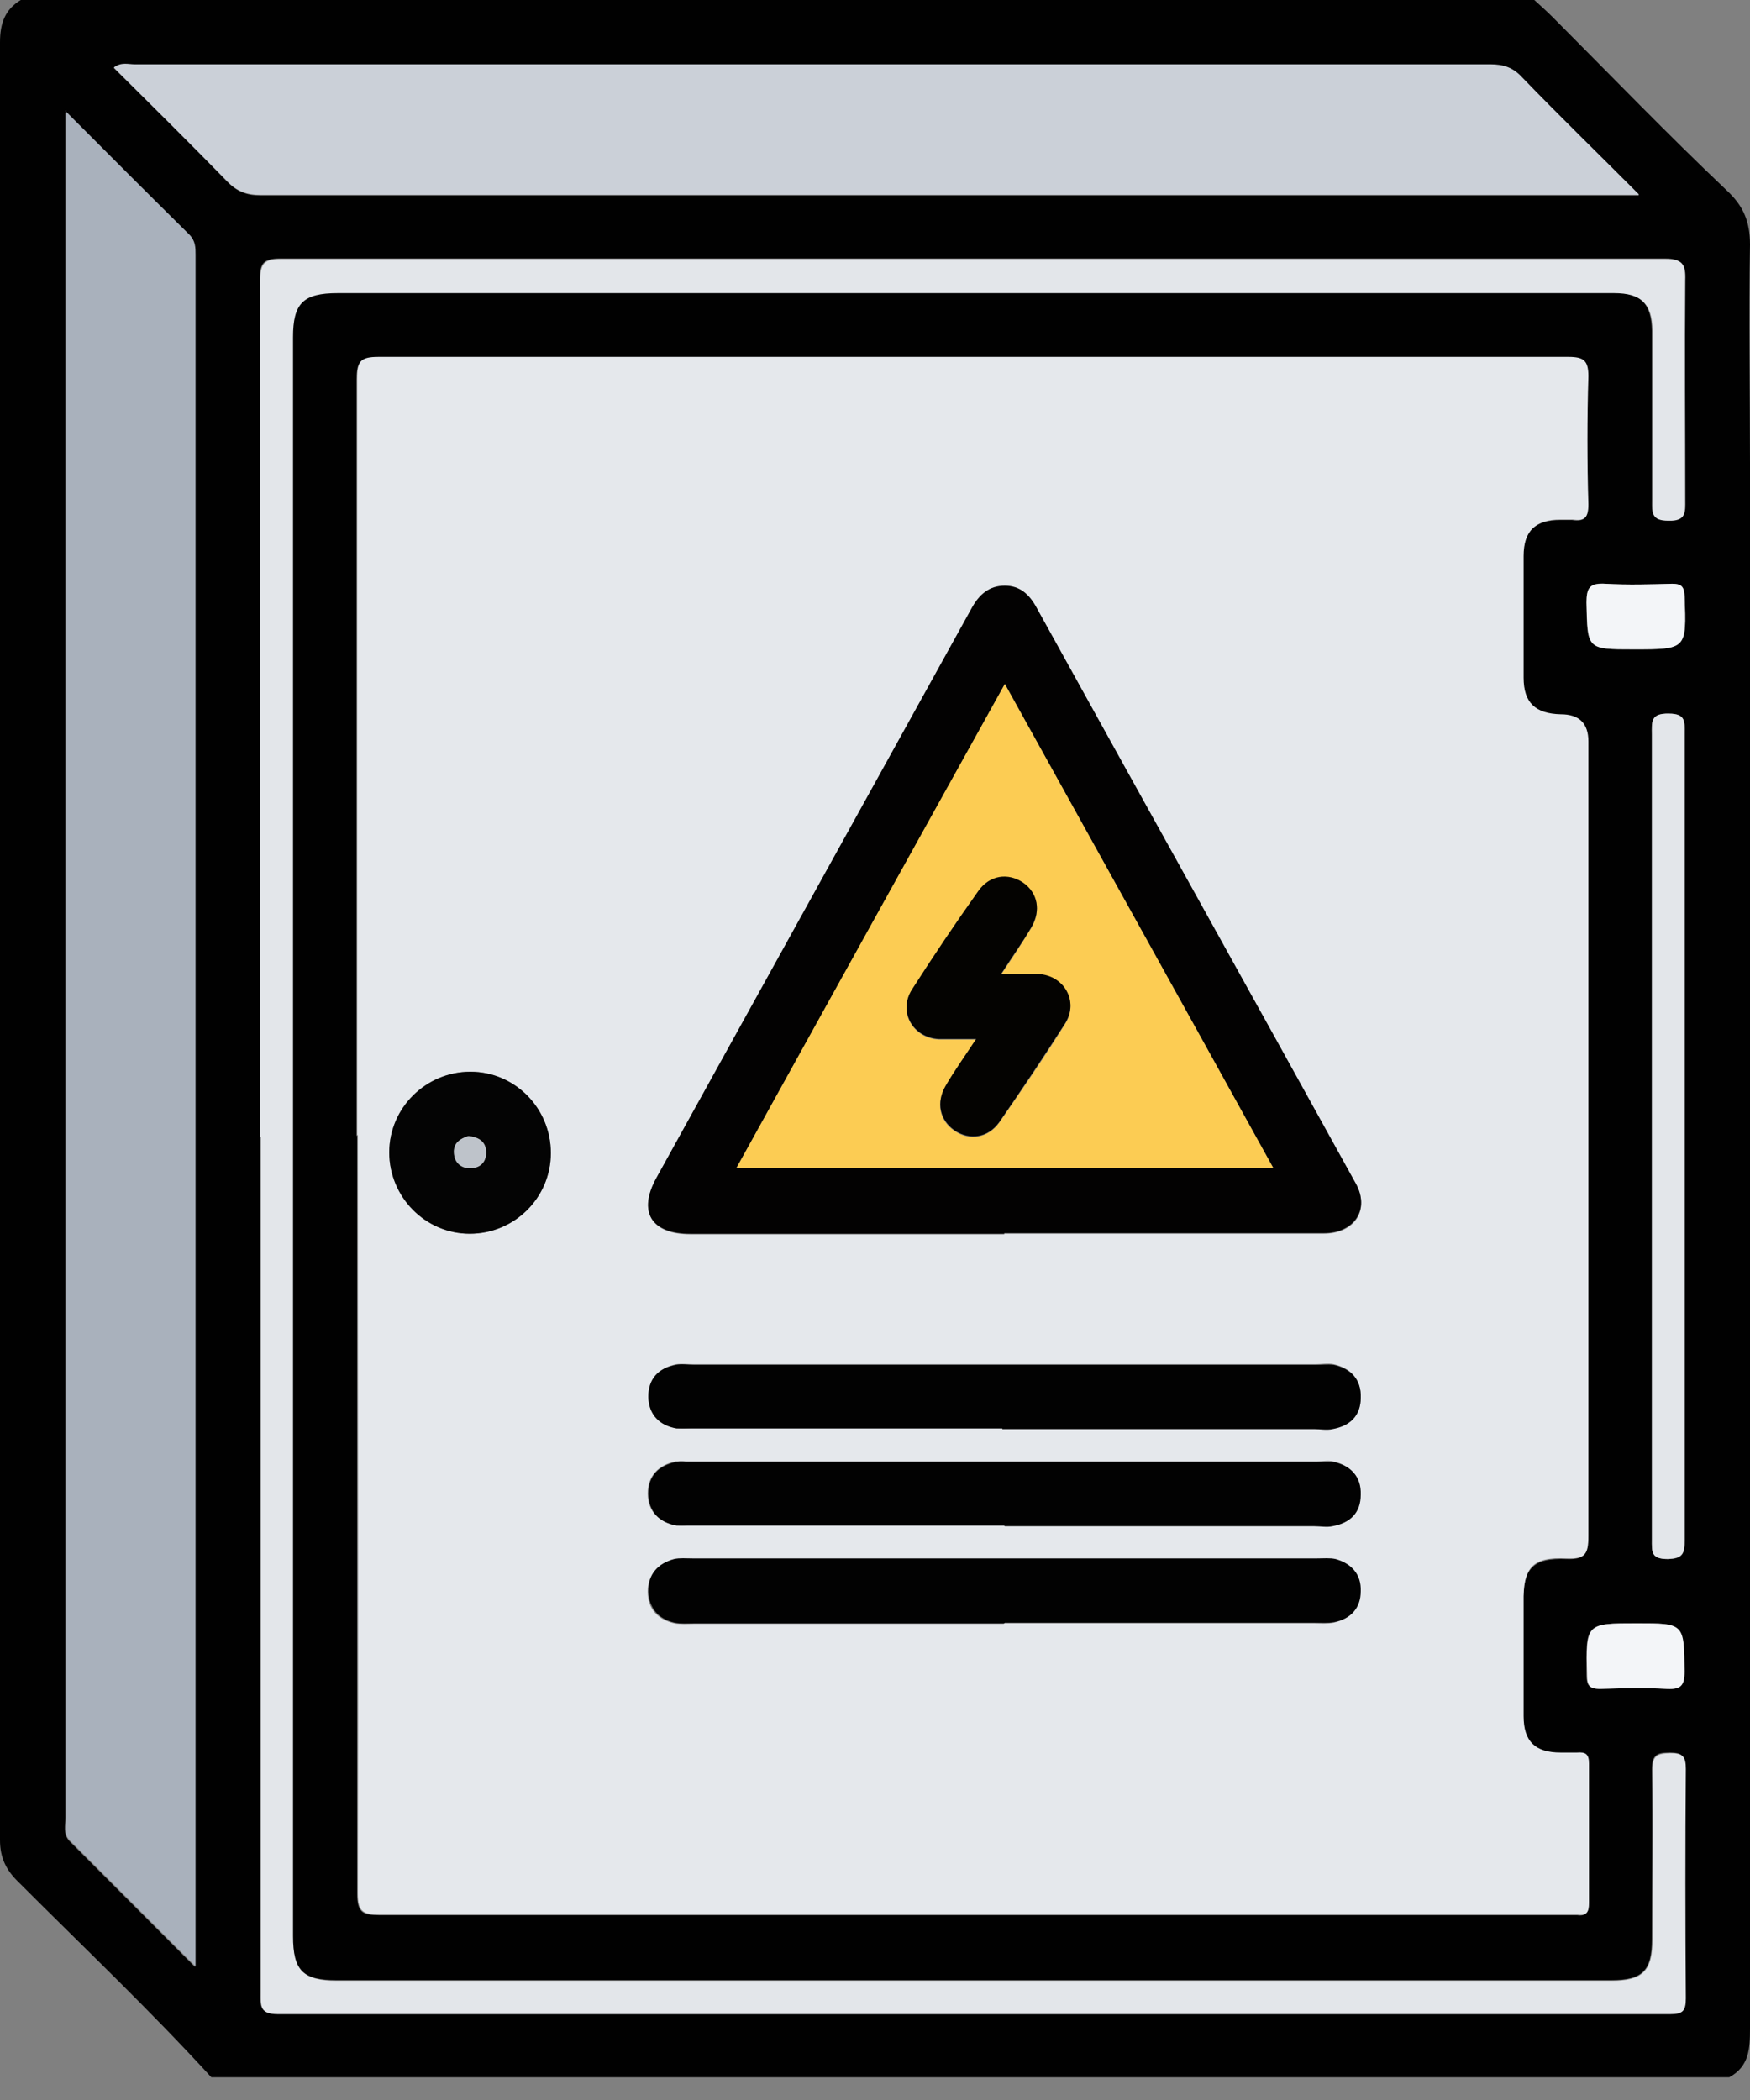 <?xml version="1.0" encoding="UTF-8"?> <svg xmlns="http://www.w3.org/2000/svg" width="50" height="60" viewBox="0 0 50 60" fill="none"><rect x="0" y="0" width="50" height="60" fill="#808080" stroke="none"/><g clip-path="url(#clip0_720_133)"><path d="M49.389 59.35H6.037C4.276 57.422 2.372 55.621 0.539 53.784C0.18 53.442 0 53.081 0 52.577C0 35.448 0 18.336 0 1.207C0 0.666 0.144 0.27 0.593 0C15.002 0 29.429 0 43.838 0C44.017 0.162 44.197 0.324 44.377 0.504C46.029 2.161 47.646 3.837 49.335 5.44C49.82 5.89 50 6.34 50 6.989C49.964 9.078 50 11.167 50 13.239C50 28.153 50 43.049 50 57.963C50 58.521 49.982 59.043 49.407 59.35H49.389ZM10.205 32.44C10.205 39.663 10.205 46.885 10.205 54.108C10.205 54.63 10.348 54.721 10.834 54.721C22.152 54.721 33.453 54.721 44.772 54.721C44.862 54.721 44.969 54.721 45.059 54.721C45.329 54.757 45.383 54.63 45.383 54.396C45.383 53.063 45.383 51.73 45.383 50.398C45.383 50.127 45.275 50.073 45.041 50.091C44.88 50.091 44.736 50.091 44.574 50.091C43.838 50.091 43.514 49.767 43.514 49.047C43.514 47.966 43.514 46.885 43.514 45.805C43.514 44.814 43.784 44.508 44.754 44.544C45.275 44.562 45.365 44.418 45.365 43.913C45.365 36.348 45.365 28.765 45.365 21.2C45.365 20.684 45.101 20.426 44.574 20.426C43.838 20.426 43.514 20.101 43.514 19.381C43.514 18.228 43.514 17.057 43.514 15.905C43.514 15.184 43.856 14.86 44.574 14.86C44.682 14.86 44.808 14.86 44.916 14.86C45.257 14.914 45.383 14.788 45.365 14.428C45.347 13.203 45.329 11.996 45.365 10.771C45.365 10.303 45.239 10.213 44.79 10.213C33.453 10.213 22.134 10.213 10.798 10.213C10.277 10.213 10.187 10.357 10.187 10.843C10.187 18.048 10.187 25.253 10.187 32.458L10.205 32.44ZM1.868 3.17C1.868 3.53 1.868 3.728 1.868 3.945C1.868 13.995 1.868 24.028 1.868 34.079C1.868 40.023 1.868 45.985 1.868 51.929C1.868 52.145 1.797 52.397 1.976 52.595C3.144 53.766 4.312 54.937 5.57 56.197V55.459C5.57 40.491 5.57 25.523 5.57 10.537C5.57 9.456 5.57 8.376 5.57 7.295C5.57 7.079 5.57 6.899 5.39 6.718C4.24 5.584 3.108 4.431 1.851 3.188L1.868 3.17ZM46.82 5.566C45.634 4.377 44.538 3.314 43.478 2.215C43.209 1.945 42.939 1.855 42.58 1.855C29.662 1.855 16.762 1.855 3.845 1.855C3.665 1.855 3.467 1.783 3.252 1.945C4.348 3.026 5.426 4.089 6.486 5.187C6.773 5.476 7.043 5.584 7.438 5.584C20.338 5.584 33.219 5.584 46.119 5.584H46.82V5.566ZM7.438 32.476C7.438 40.635 7.438 48.776 7.438 56.936C7.438 57.296 7.402 57.53 7.923 57.53C21.182 57.53 34.441 57.53 47.7 57.53C48.06 57.53 48.15 57.44 48.15 57.08C48.15 54.901 48.132 52.721 48.15 50.524C48.15 50.163 48.06 50.073 47.7 50.073C47.359 50.073 47.197 50.127 47.197 50.542C47.233 52.163 47.197 53.784 47.197 55.405C47.197 56.306 46.928 56.576 46.029 56.576C33.884 56.576 21.757 56.576 9.612 56.576C8.642 56.576 8.354 56.288 8.354 55.297C8.354 40.077 8.354 24.857 8.354 9.618C8.354 8.646 8.642 8.358 9.63 8.358C21.793 8.358 33.956 8.358 46.101 8.358C46.874 8.358 47.179 8.664 47.197 9.438C47.197 11.059 47.197 12.681 47.197 14.302C47.197 14.626 47.161 14.86 47.646 14.86C48.167 14.86 48.132 14.608 48.132 14.265C48.132 12.176 48.114 10.087 48.132 7.997C48.132 7.529 48.042 7.385 47.557 7.385C34.369 7.385 21.2 7.385 8.013 7.385C7.528 7.385 7.42 7.511 7.42 7.997C7.42 16.157 7.42 24.298 7.42 32.458L7.438 32.476ZM47.197 32.458C47.197 36.294 47.197 40.149 47.197 43.985C47.197 44.328 47.179 44.544 47.646 44.544C48.096 44.544 48.132 44.382 48.132 44.003C48.132 36.312 48.132 28.621 48.132 20.948C48.132 20.624 48.167 20.39 47.682 20.39C47.161 20.39 47.197 20.642 47.197 20.984C47.197 24.802 47.197 28.639 47.197 32.458ZM46.676 18.552C48.185 18.552 48.185 18.552 48.132 17.039C48.132 16.769 48.042 16.679 47.772 16.679C47.143 16.697 46.497 16.715 45.868 16.679C45.437 16.643 45.329 16.787 45.329 17.22C45.347 18.552 45.329 18.552 46.676 18.552ZM46.766 46.381C45.293 46.381 45.311 46.381 45.329 47.858C45.329 48.146 45.401 48.254 45.706 48.254C46.335 48.236 46.982 48.218 47.611 48.254C48.006 48.272 48.132 48.182 48.114 47.75C48.096 46.381 48.114 46.381 46.748 46.381H46.766Z" fill="#010101"></path><path d="M10.205 32.44C10.205 25.235 10.205 18.03 10.205 10.825C10.205 10.321 10.294 10.195 10.815 10.195C22.152 10.195 33.471 10.195 44.807 10.195C45.257 10.195 45.383 10.303 45.383 10.753C45.346 11.978 45.346 13.185 45.383 14.41C45.383 14.788 45.275 14.896 44.933 14.842C44.825 14.842 44.7 14.842 44.592 14.842C43.873 14.842 43.532 15.166 43.532 15.887C43.532 17.039 43.532 18.21 43.532 19.363C43.532 20.083 43.873 20.39 44.592 20.408C45.119 20.408 45.383 20.666 45.383 21.182C45.383 28.747 45.383 36.33 45.383 43.895C45.383 44.4 45.293 44.544 44.772 44.526C43.783 44.472 43.514 44.778 43.532 45.787C43.532 46.867 43.532 47.948 43.532 49.029C43.532 49.749 43.855 50.073 44.592 50.073C44.754 50.073 44.897 50.073 45.059 50.073C45.293 50.055 45.4 50.109 45.4 50.38C45.4 51.712 45.4 53.045 45.4 54.378C45.4 54.612 45.346 54.739 45.077 54.703C44.987 54.703 44.879 54.703 44.79 54.703C33.471 54.703 22.17 54.703 10.851 54.703C10.366 54.703 10.223 54.612 10.223 54.09C10.241 46.867 10.223 39.645 10.223 32.422L10.205 32.44ZM28.692 35.249C31.728 35.249 34.782 35.249 37.819 35.249C38.717 35.249 39.148 34.565 38.735 33.827C35.699 28.333 32.644 22.857 29.608 17.364C29.41 16.985 29.123 16.751 28.71 16.751C28.261 16.751 27.973 17.003 27.758 17.4C24.757 22.821 21.757 28.243 18.756 33.664C18.218 34.637 18.613 35.268 19.727 35.268C22.709 35.268 25.692 35.268 28.692 35.268V35.249ZM28.638 40.815C31.602 40.815 34.567 40.815 37.549 40.815C37.729 40.815 37.891 40.815 38.07 40.815C38.573 40.725 38.879 40.437 38.879 39.915C38.879 39.392 38.591 39.086 38.106 38.978C37.944 38.942 37.765 38.978 37.585 38.978C31.674 38.978 25.745 38.978 19.834 38.978C19.655 38.978 19.475 38.96 19.314 38.978C18.828 39.086 18.523 39.392 18.523 39.897C18.523 40.401 18.828 40.707 19.331 40.797C19.493 40.833 19.673 40.797 19.852 40.797C22.781 40.797 25.709 40.797 28.638 40.797V40.815ZM28.692 43.589C31.638 43.589 34.585 43.589 37.531 43.589C37.711 43.589 37.873 43.589 38.052 43.589C38.555 43.499 38.843 43.211 38.861 42.688C38.861 42.166 38.573 41.86 38.088 41.752C37.944 41.716 37.783 41.752 37.621 41.752C31.674 41.752 25.709 41.752 19.763 41.752C19.601 41.752 19.457 41.752 19.296 41.752C18.81 41.86 18.505 42.166 18.505 42.67C18.505 43.175 18.81 43.481 19.314 43.571C19.475 43.607 19.655 43.571 19.834 43.571C22.781 43.571 25.727 43.571 28.674 43.571L28.692 43.589ZM28.692 46.381C31.638 46.381 34.585 46.381 37.531 46.381C37.729 46.381 37.926 46.399 38.106 46.363C38.573 46.255 38.843 45.967 38.861 45.48C38.861 44.994 38.591 44.688 38.142 44.562C37.98 44.526 37.801 44.544 37.621 44.544C31.674 44.544 25.709 44.544 19.763 44.544C19.583 44.544 19.403 44.526 19.242 44.562C18.792 44.688 18.505 44.994 18.505 45.48C18.505 45.967 18.792 46.273 19.26 46.381C19.439 46.417 19.637 46.399 19.834 46.399C22.781 46.399 25.727 46.399 28.674 46.399L28.692 46.381ZM15.738 32.944C15.738 31.665 14.714 30.62 13.438 30.62C12.163 30.62 11.121 31.647 11.121 32.926C11.121 34.205 12.145 35.249 13.421 35.249C14.696 35.249 15.738 34.223 15.738 32.944Z" fill="#E5E8EC"></path><path d="M1.869 3.17C3.108 4.413 4.258 5.566 5.408 6.701C5.588 6.881 5.588 7.079 5.588 7.277C5.588 8.358 5.588 9.439 5.588 10.519C5.588 25.487 5.588 40.455 5.588 55.441V56.18C4.33 54.919 3.162 53.748 1.994 52.577C1.797 52.379 1.887 52.145 1.887 51.911C1.887 45.967 1.887 40.005 1.887 34.061C1.887 24.01 1.887 13.978 1.887 3.927C1.887 3.711 1.887 3.513 1.887 3.152L1.869 3.17Z" fill="#A9B1BC"></path><path d="M46.82 5.566H46.119C33.22 5.566 20.338 5.566 7.438 5.566C7.043 5.566 6.755 5.458 6.486 5.169C5.426 4.089 4.348 3.026 3.252 1.927C3.468 1.765 3.665 1.837 3.845 1.837C16.763 1.837 29.662 1.837 42.58 1.837C42.957 1.837 43.227 1.927 43.478 2.197C44.538 3.296 45.634 4.359 46.82 5.548V5.566Z" fill="#CBD0D8"></path><path d="M7.438 32.476C7.438 24.316 7.438 16.175 7.438 8.015C7.438 7.547 7.528 7.403 8.031 7.403C21.218 7.403 34.387 7.403 47.575 7.403C48.078 7.403 48.167 7.547 48.15 8.015C48.132 10.105 48.15 12.194 48.15 14.283C48.15 14.626 48.185 14.896 47.664 14.878C47.179 14.878 47.215 14.644 47.215 14.319C47.215 12.698 47.215 11.077 47.215 9.456C47.215 8.682 46.892 8.375 46.119 8.375C33.956 8.375 21.793 8.375 9.648 8.375C8.66 8.375 8.372 8.664 8.372 9.636C8.372 24.857 8.372 40.077 8.372 55.315C8.372 56.305 8.66 56.594 9.63 56.594C21.775 56.594 33.902 56.594 46.047 56.594C46.928 56.594 47.215 56.324 47.215 55.423C47.215 53.802 47.215 52.181 47.215 50.56C47.215 50.145 47.359 50.109 47.718 50.091C48.078 50.091 48.167 50.181 48.167 50.542C48.15 52.721 48.15 54.901 48.167 57.098C48.167 57.458 48.078 57.548 47.718 57.548C34.459 57.548 21.2 57.548 7.941 57.548C7.42 57.548 7.456 57.314 7.456 56.954C7.456 48.794 7.456 40.653 7.456 32.494L7.438 32.476Z" fill="#E3E6EA"></path><path d="M47.197 32.458C47.197 28.639 47.197 24.802 47.197 20.984C47.197 20.642 47.143 20.372 47.682 20.39C48.167 20.39 48.132 20.624 48.132 20.948C48.132 28.639 48.132 36.33 48.132 44.003C48.132 44.364 48.096 44.526 47.647 44.544C47.161 44.544 47.197 44.328 47.197 43.985C47.197 40.149 47.197 36.294 47.197 32.458Z" fill="#E3E6EA"></path><path d="M46.676 18.552C45.329 18.552 45.364 18.552 45.329 17.219C45.329 16.787 45.418 16.661 45.868 16.679C46.496 16.715 47.143 16.697 47.772 16.679C48.041 16.679 48.113 16.751 48.131 17.039C48.185 18.552 48.203 18.552 46.676 18.552Z" fill="#F3F5F8"></path><path d="M46.766 46.381C48.132 46.381 48.114 46.381 48.132 47.75C48.132 48.164 48.024 48.272 47.629 48.254C47 48.218 46.353 48.236 45.724 48.254C45.401 48.254 45.347 48.146 45.347 47.858C45.311 46.381 45.311 46.381 46.784 46.381H46.766Z" fill="#F3F5F8"></path><path d="M28.692 35.25C25.71 35.25 22.727 35.25 19.727 35.25C18.595 35.25 18.218 34.619 18.757 33.647C21.757 28.225 24.757 22.803 27.758 17.382C27.973 16.986 28.261 16.733 28.71 16.733C29.141 16.733 29.411 16.986 29.608 17.346C32.645 22.84 35.699 28.315 38.735 33.809C39.148 34.547 38.699 35.232 37.819 35.232C34.783 35.232 31.728 35.232 28.692 35.232V35.25ZM28.71 19.543C26.141 24.19 23.59 28.765 21.038 33.377H36.382C33.83 28.765 31.297 24.208 28.71 19.543Z" fill="#030202"></path><path d="M28.638 40.815C25.709 40.815 22.781 40.815 19.852 40.815C19.673 40.815 19.493 40.815 19.331 40.815C18.828 40.725 18.541 40.419 18.523 39.915C18.523 39.392 18.81 39.086 19.314 38.996C19.475 38.96 19.655 38.996 19.834 38.996C25.745 38.996 31.674 38.996 37.585 38.996C37.765 38.996 37.944 38.978 38.106 38.996C38.591 39.104 38.897 39.41 38.879 39.933C38.879 40.455 38.573 40.743 38.07 40.833C37.908 40.869 37.729 40.833 37.549 40.833C34.585 40.833 31.62 40.833 28.638 40.833V40.815Z" fill="#020202"></path><path d="M28.692 43.589C25.745 43.589 22.799 43.589 19.852 43.589C19.673 43.589 19.493 43.589 19.331 43.589C18.828 43.499 18.541 43.193 18.523 42.688C18.523 42.166 18.81 41.878 19.314 41.77C19.457 41.734 19.619 41.77 19.781 41.77C25.727 41.77 31.692 41.77 37.639 41.77C37.801 41.77 37.944 41.77 38.106 41.77C38.591 41.878 38.897 42.184 38.879 42.706C38.879 43.229 38.573 43.517 38.07 43.607C37.908 43.643 37.729 43.607 37.549 43.607C34.603 43.607 31.656 43.607 28.71 43.607L28.692 43.589Z" fill="#020202"></path><path d="M28.692 46.381C25.745 46.381 22.799 46.381 19.852 46.381C19.655 46.381 19.457 46.399 19.277 46.363C18.81 46.255 18.541 45.948 18.523 45.462C18.523 44.976 18.792 44.67 19.26 44.544C19.421 44.508 19.601 44.526 19.781 44.526C25.727 44.526 31.692 44.526 37.639 44.526C37.819 44.526 37.998 44.508 38.16 44.544C38.609 44.67 38.897 44.976 38.879 45.462C38.879 45.948 38.591 46.255 38.124 46.345C37.944 46.381 37.747 46.363 37.549 46.363C34.603 46.363 31.656 46.363 28.71 46.363L28.692 46.381Z" fill="#020202"></path><path d="M15.738 32.944C15.738 34.223 14.696 35.25 13.421 35.25C12.145 35.25 11.121 34.187 11.121 32.926C11.121 31.647 12.181 30.621 13.439 30.621C14.714 30.621 15.738 31.665 15.738 32.944ZM13.385 32.458C13.151 32.53 12.954 32.674 12.972 32.962C12.99 33.214 13.169 33.395 13.439 33.376C13.726 33.376 13.906 33.178 13.888 32.89C13.87 32.62 13.69 32.494 13.385 32.458Z" fill="#040404"></path><path d="M28.71 19.543C31.297 24.208 33.831 28.765 36.382 33.376H21.039C23.59 28.765 26.123 24.19 28.71 19.543ZM27.902 29.684C27.56 30.188 27.273 30.602 27.021 31.035C26.734 31.521 26.842 32.025 27.273 32.313C27.686 32.602 28.225 32.53 28.549 32.079C29.195 31.143 29.842 30.206 30.435 29.251C30.83 28.621 30.399 27.883 29.662 27.846C29.339 27.846 29.034 27.846 28.602 27.846C28.944 27.342 29.213 26.928 29.465 26.514C29.752 26.027 29.644 25.523 29.231 25.235C28.8 24.947 28.279 25.019 27.956 25.469C27.309 26.405 26.662 27.342 26.051 28.297C25.656 28.927 26.087 29.666 26.824 29.702C27.147 29.702 27.471 29.702 27.902 29.702V29.684Z" fill="#FCCC53"></path><path d="M13.385 32.458C13.69 32.493 13.87 32.62 13.888 32.89C13.906 33.178 13.744 33.376 13.439 33.376C13.169 33.376 12.99 33.214 12.972 32.962C12.936 32.656 13.151 32.53 13.385 32.458Z" fill="#BEC3CA"></path><path d="M27.902 29.684C27.471 29.684 27.147 29.684 26.824 29.684C26.087 29.648 25.656 28.909 26.051 28.279C26.662 27.324 27.291 26.387 27.956 25.451C28.279 25.001 28.8 24.928 29.231 25.217C29.645 25.505 29.752 26.009 29.465 26.496C29.213 26.928 28.926 27.324 28.602 27.828C29.016 27.828 29.339 27.828 29.662 27.828C30.399 27.864 30.83 28.603 30.435 29.233C29.824 30.188 29.195 31.125 28.549 32.061C28.225 32.512 27.704 32.584 27.273 32.295C26.86 32.007 26.734 31.503 27.021 31.017C27.273 30.584 27.56 30.188 27.902 29.666V29.684Z" fill="#040301"></path></g><defs><clipPath id="clip0_720_133"><rect width="50" height="59.35" fill="white"></rect></clipPath></defs></svg> 